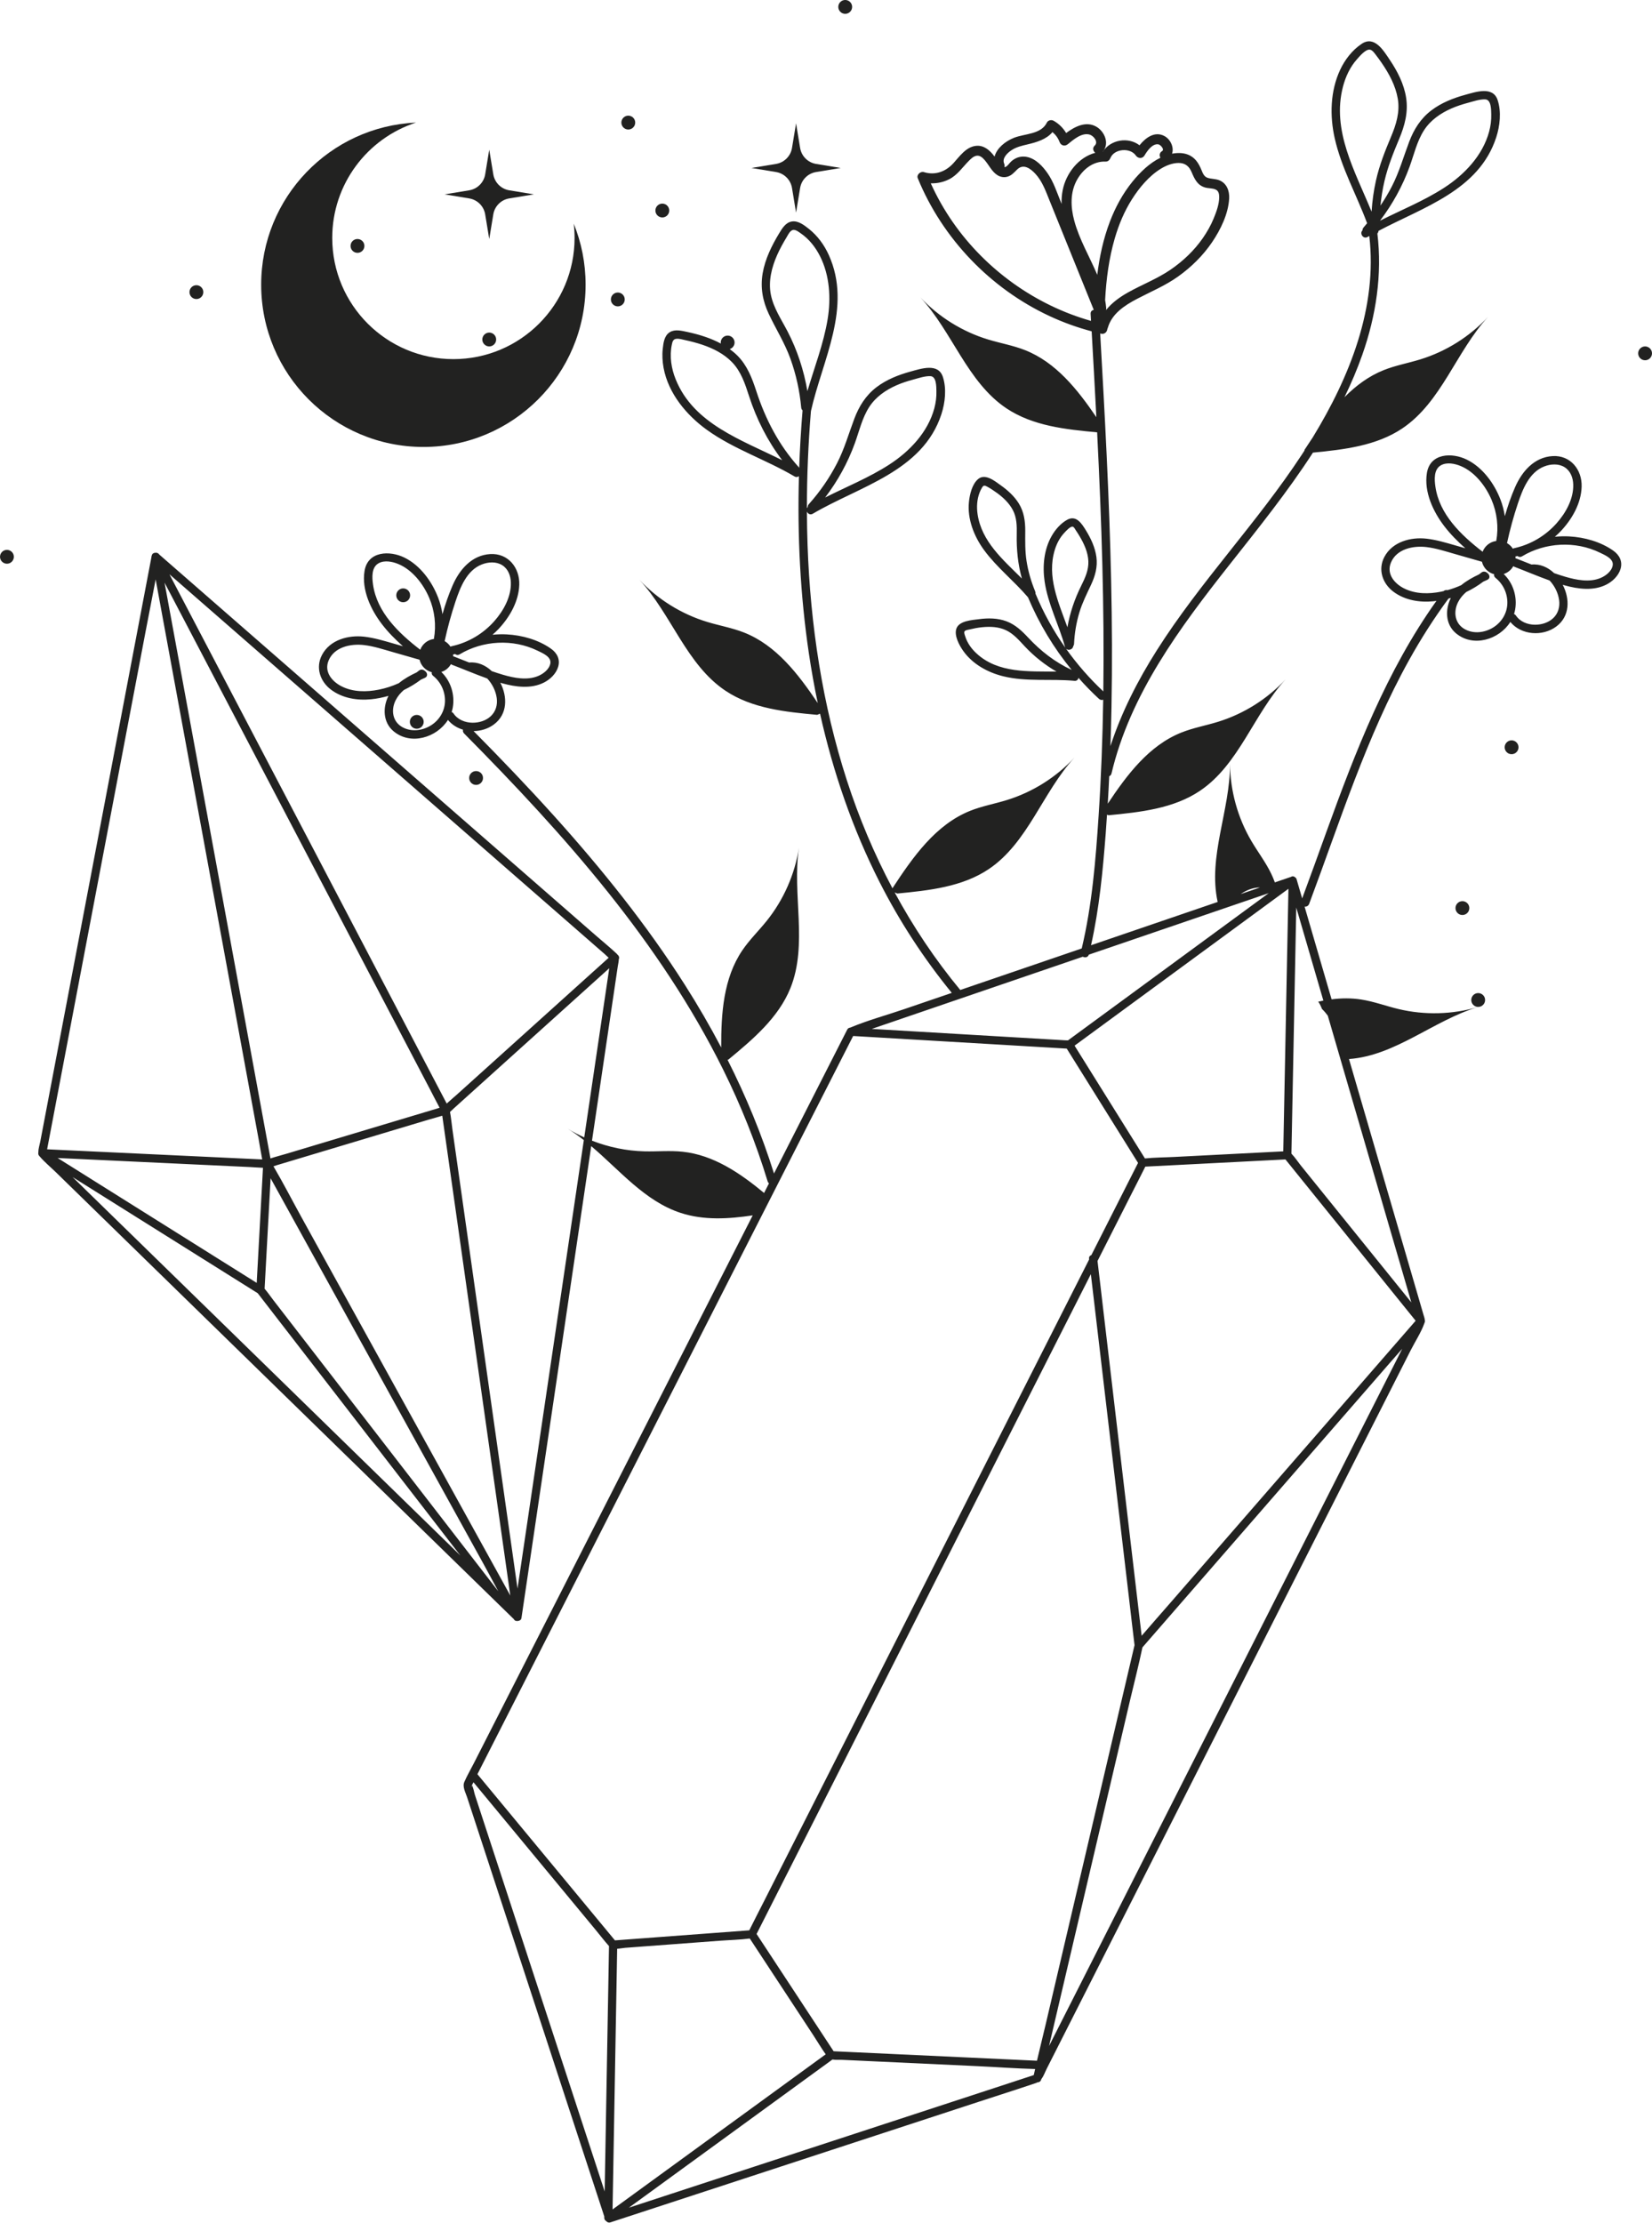 <?xml version="1.0" encoding="UTF-8"?><svg xmlns="http://www.w3.org/2000/svg" xmlns:xlink="http://www.w3.org/1999/xlink" height="1900.7" preserveAspectRatio="xMidYMid meet" version="1.0" viewBox="79.7 59.2 1413.0 1900.7" width="1413.0" zoomAndPan="magnify"><g fill="#222221" id="change1_1"><path d="M441.83,441.37c76.63,0,138.75-62.12,138.75-138.75c0-18.46-3.61-36.06-10.15-52.17 c0.47,4,0.72,8.06,0.72,12.18c0,57.24-46.4,103.64-103.64,103.64c-57.24,0-103.64-46.4-103.64-103.64 c0-46.08,30.07-85.13,71.66-98.61c-73.7,3.3-132.44,64.09-132.44,138.6C303.08,379.25,365.2,441.37,441.83,441.37z"/><path d="M757.12,219.94l3.47,21.06l3.47-21.06c1.15-7,6.64-12.48,13.64-13.64l21.06-3.47l-21.06-3.47 c-7-1.15-12.48-6.64-13.64-13.64l-3.47-21.06l-3.47,21.06c-1.15,7-6.64,12.48-13.64,13.64l-21.06,3.47l21.06,3.47 C750.48,207.45,755.97,212.94,757.12,219.94z"/><path d="M494.69,242.5l3.47,21.06l3.47-21.06c1.15-7,6.64-12.48,13.64-13.64l21.06-3.47l-21.06-3.47 c-7-1.15-12.48-6.64-13.64-13.64l-3.47-21.06l-3.47,21.06c-1.15,7-6.64,12.48-13.64,13.64l-21.06,3.47l21.06,3.47 C488.05,230.02,493.54,235.5,494.69,242.5z"/><path d="M379.54,269.48c0,3.27,2.65,5.92,5.92,5.92c3.27,0,5.92-2.65,5.92-5.92c0-3.27-2.65-5.92-5.92-5.92 C382.19,263.56,379.54,266.21,379.54,269.48z"/><path d="M492.24,349.49c0,3.27,2.65,5.92,5.92,5.92c3.27,0,5.92-2.65,5.92-5.92c0-3.27-2.65-5.92-5.92-5.92 C494.89,343.57,492.24,346.22,492.24,349.49z"/><path d="M802.63,71.02c3.27,0,5.92-2.65,5.92-5.92c0-3.27-2.65-5.92-5.92-5.92c-3.27,0-5.92,2.65-5.92,5.92 C796.71,68.37,799.36,71.02,802.63,71.02z"/><path d="M617.09,169.94c3.27,0,5.92-2.65,5.92-5.92c0-3.27-2.65-5.92-5.92-5.92c-3.27,0-5.92,2.65-5.92,5.92 C611.18,167.29,613.83,169.94,617.09,169.94z"/><path d="M85.63,529.37c-3.27,0-5.92,2.65-5.92,5.92c0,3.27,2.65,5.92,5.92,5.92c3.27,0,5.92-2.65,5.92-5.92 C91.55,532.02,88.9,529.37,85.63,529.37z"/><path d="M1372.6,692.24c-3.27,0-5.92,2.65-5.92,5.92c0,3.27,2.65,5.92,5.92,5.92s5.92-2.65,5.92-5.92 C1378.52,694.89,1375.87,692.24,1372.6,692.24z"/><path d="M1324.62,835.66c0,3.27,2.65,5.92,5.92,5.92c3.27,0,5.92-2.65,5.92-5.92c0-3.27-2.65-5.92-5.92-5.92 C1327.27,829.74,1324.62,832.39,1324.62,835.66z"/><path d="M1486.79,355.41c-3.27,0-5.92,2.65-5.92,5.92c0,3.27,2.65,5.92,5.92,5.92c3.27,0,5.92-2.65,5.92-5.92 C1492.71,358.06,1490.06,355.41,1486.79,355.41z"/><path d="M1349.95,914.25c0-3.27-2.65-5.92-5.92-5.92s-5.92,2.65-5.92,5.92s2.65,5.92,5.92,5.92 S1349.95,917.52,1349.95,914.25z"/><path d="M646.2,245.13c3.27,0,5.92-2.65,5.92-5.92s-2.65-5.92-5.92-5.92c-3.27,0-5.92,2.65-5.92,5.92 S642.93,245.13,646.2,245.13z"/><path d="M436.17,670.49c-3.27,0-5.92,2.65-5.92,5.92c0,3.27,2.65,5.92,5.92,5.92c3.27,0,5.92-2.65,5.92-5.92 C442.09,673.14,439.44,670.49,436.17,670.49z"/><path d="M492.83,724.41c0-3.27-2.65-5.92-5.92-5.92c-3.27,0-5.92,2.65-5.92,5.92s2.65,5.92,5.92,5.92 C490.18,730.33,492.83,727.68,492.83,724.41z"/><path d="M608.13,321.16c3.27,0,5.92-2.65,5.92-5.92c0-3.27-2.65-5.92-5.92-5.92s-5.92,2.65-5.92,5.92 C602.21,318.51,604.86,321.16,608.13,321.16z"/><path d="M424.57,562.31c-3.27,0-5.92,2.65-5.92,5.92s2.65,5.92,5.92,5.92c3.27,0,5.92-2.65,5.92-5.92 S427.83,562.31,424.57,562.31z"/><path d="M247.68,314.9c3.27,0,5.92-2.65,5.92-5.92c0-3.27-2.65-5.92-5.92-5.92c-3.27,0-5.92,2.65-5.92,5.92 C241.76,312.25,244.41,314.9,247.68,314.9z"/><path d="M1459.68,530.11c-10.85-7.69-24.71-11.55-37.87-12.26c-4.07-0.22-8.15-0.1-12.2,0.32 c1.79-1.57,3.53-3.19,5.16-4.92c9.56-10.16,17.31-23.64,17.75-37.88c0.45-14.53-9.51-27.05-24.77-26.2 c-15.74,0.89-26.25,13.08-32.18,26.64c-3.48,7.96-6.32,16.27-8.74,24.74c-0.75-4.83-1.96-9.59-3.71-14.15 c-5.3-13.78-15.26-27.53-28.79-34.2c-12.65-6.24-31.38-5.63-34.16,11.41c-2.63,16.12,5.32,33.05,14.87,45.5 c5.32,6.93,11.46,13.12,18,18.88c-2.84-0.81-5.67-1.62-8.51-2.44c-8.13-2.33-16.26-4.8-24.69-5.76 c-13.6-1.53-29.24,2.66-36.07,15.63c-5.67,10.77-1.61,22.68,7.75,29.71c9.74,7.32,22.44,9.37,34.32,8.18 c0.84-0.08,1.66-0.24,2.49-0.35c-42.68,59.83-69.32,128.94-94.17,197.65c-6.85,18.94-13.64,37.91-20.68,56.78 c-0.71-2.44-1.42-4.89-2.14-7.33c-0.83-2.86-1.67-5.73-2.5-8.59c-0.16-0.98-0.69-1.69-1.39-2.13c-0.91-0.88-2.21-1.2-3.56-0.36 c-4.59,1.57-9.18,3.14-13.77,4.71c-0.93-2.54-1.97-5.05-3.16-7.51c-4.75-9.83-11.46-18.57-16.99-27.99 c-11.67-19.87-18.02-42.83-18.2-65.87c0.14,39.75-19.1,79.43-10.57,118.09c-21.51,7.35-43.03,14.71-64.54,22.06 c-14.59,4.99-29.18,9.98-43.77,14.96c7.03-31.31,10.06-63.41,12.54-95.36c0.42-5.43,0.76-10.86,1.12-16.29l1.29,0.51 c27.15-2.62,55.56-5.67,78.19-20.89c33.49-22.53,46-65.67,73.32-95.39c-15.67,16.89-35.84,29.57-57.86,36.37 c-10.43,3.22-21.28,5.16-31.41,9.21c-27.53,11.01-46.3,35.85-62.88,60.8c0.48-7.83,0.88-15.66,1.25-23.5 c0.9-0.35,1.65-1.09,1.95-2.34c16.03-67.84,58.51-124.74,100.92-178.48c24.63-31.2,49.79-62.47,71.37-95.86 c26.63-2.59,54.33-5.82,76.49-20.73c33.49-22.53,46-65.67,73.32-95.39c-15.67,16.89-35.84,29.57-57.86,36.37 c-10.43,3.22-21.28,5.16-31.41,9.21c-12.89,5.15-23.85,13.36-33.57,23.17c5.71-11.72,10.84-23.75,15.23-36.2 c11.76-33.34,17.17-68.77,12.92-103.84c0.57-0.54,0.92-1.28,0.93-2.16c38.4-20.35,85.96-34.63,100.71-79.97 c3.21-9.85,4.54-21.89,1.22-31.91c-4.01-12.1-18.63-6.97-27.61-4.53c-10.32,2.81-20.55,6.86-29.11,13.37 c-9.15,6.96-14.93,16.2-18.95,26.85c-4.87,12.89-8.5,25.93-14.86,38.25c-2.91,5.63-6.17,11.04-9.69,16.29 c0.69-6.98,1.79-13.92,3.38-20.78c2.92-12.59,7.64-24.31,12.61-36.19c4.77-11.4,7.88-22.87,5.95-35.3 c-1.82-11.71-7.42-22.61-13.98-32.34c-5.32-7.9-13.05-21.04-24.05-13.69c-8.05,5.38-14.36,13.55-18.42,22.26 c-8.45,18.12-8.96,39.31-4.6,58.58c5.75,25.38,18.68,48.28,27.69,72.55c-1,1.18-1.95,2.4-2.99,3.56c-0.7,0.78-0.96,1.65-0.94,2.48 c-2.77,2.63,0.62,7.88,4.35,5.68c0.47-0.28,0.96-0.55,1.44-0.83c7.13,60.99-16.75,120.54-48.36,172.23 c-2.45,3.64-4.85,7.29-7.22,10.92l0.29,0.11c-0.8,1.24-1.59,2.48-2.4,3.7c-38.12,58.11-86.75,108.51-124,167.25 c-16.31,25.72-30.31,53.05-39.71,82.01c0.38-11.16,0.69-22.33,0.9-33.5c1.35-71.7-0.76-143.42-4.12-215.04 c-1.63-34.78-3.58-69.55-5.55-104.31c0.28,0.06,0.56,0.15,0.84,0.21c3.03,0.68,5.07-1.68,5.29-4.06c0.15-0.28,0.27-0.58,0.37-0.92 c3.44-12.15,14.39-19.23,24.97-24.79c11.9-6.25,24.23-11.31,35.23-19.18c11.24-8.04,21.19-17.8,28.97-29.24 c7.28-10.7,13.94-24.3,14.65-37.44c0.35-6.46-2.05-13.01-8.4-15.57c-3.19-1.29-6.62-1.06-9.87-2.04c-3.23-0.98-4.28-3.98-5.47-6.86 c-2.45-5.94-5.63-10.91-11.94-13.2c-4.17-1.51-8.79-1.48-13.16-0.63c1.81-5.38-1.26-12.27-6.57-15.11 c-8.18-4.38-16.07,1.4-21.27,7.92c-9.58-7.38-24.74-4.9-31.38,5.45c-0.04,0-0.08,0-0.12,0c6.13-6.76,1.66-17.45-5.7-21.5 c-8.75-4.81-18.09,0.04-25.56,5.55c-2.59-4.3-6.13-7.87-10.65-10.45c-1.88-1.07-4.81-0.56-5.82,1.53 c-4.95,10.21-19.02,9.38-28.19,13.04c-7.37,2.95-14.62,8.73-16.57,16.04c-0.12-0.18-0.23-0.34-0.34-0.48 c-3.83-5.04-8.91-9.48-15.68-8.69c-8.52,1-13.92,9.08-19.25,14.9c-6.58,7.19-15.59,10.5-25.16,7.54c-2.85-0.88-6.48,2.19-5.24,5.24 c21.13,51.65,62.19,94.35,112.78,117.89c11.58,5.39,23.61,9.73,35.94,13.01c1.39,24.46,2.75,48.93,4.02,73.4 c-16.19-23.79-34.64-46.94-61.07-57.35c-10.16-4-21.01-5.88-31.46-9.05c-22.05-6.69-42.28-19.27-58.04-36.08 c27.47,29.57,40.19,72.66,73.8,95.02c22.47,14.95,50.53,17.96,77.44,20.42c1.89,37.75,3.49,75.51,4.46,113.29 c0.93,36.07,1.3,72.16,0.83,108.24c-11.86-11.12-22.58-23.4-31.98-36.62c1.91,2.05,5.91,0.84,6.22-2.05 c0.42-0.54,0.69-1.22,0.73-2.06c0.43-9.12,1.93-18.12,4.57-26.86c2.48-8.22,6.26-15.68,9.89-23.42c3.58-7.65,5.8-15.41,4.65-23.92 c-1.11-8.18-4.68-15.83-8.99-22.8c-3.58-5.79-8.26-13.29-16.02-9.02c-5.57,3.07-10.17,8.43-13.28,13.89 c-6.62,11.64-7.89,25.74-6.01,38.79c2.8,19.44,12.3,37.1,17.4,55.92c0.08,0.29,0.18,0.55,0.3,0.78 c-10.17-14.43-18.77-29.96-25.54-46.32c0,0,0,0,0,0c0.1-0.54,0.06-1.15-0.22-1.83c-3.44-8.33-5.98-17-7.38-25.91 c-1.36-8.65-1.16-17.2-1.12-25.91c0.04-8.23-1.1-16.3-5.53-23.4c-3.9-6.25-9.42-11.22-15.37-15.46 c-5.01-3.57-13.36-10.48-19.41-5.36c-5.13,4.34-7.14,12.98-7.83,19.32c-1.61,14.71,4.4,29.85,13.01,41.53 c10.93,14.84,25.58,26.28,37.49,40.27c9.43,22.42,22,43.36,37.38,62.09c-14.27-6.65-26.38-16.02-37.16-27.57 c-5.4-5.79-11.08-11.19-18.62-14.02c-7.51-2.82-15.76-2.87-23.61-1.82c-5.89,0.78-16.89,1.32-19.25,8.08 c-2.08,5.94,2.51,14.34,5.85,19.05c8.02,11.33,20.96,18.43,34.25,21.7c19.9,4.9,40.7,1.96,60.92,3.89c2,0.19,3.13-1.06,3.39-2.57 c5.53,6.26,11.37,12.27,17.53,17.96c1.15,1.06,2.49,1.17,3.64,0.74c-0.53,33.1-1.75,66.18-3.93,99.21 c-2.51,37.99-5.59,76.36-14.44,113.48c-19.05,6.51-38.09,13.02-57.14,19.53c-15.59,5.33-31.17,10.66-46.76,15.98 c-21.45-25.91-40.14-53.9-56.1-83.39l2.31,0.91c27.15-2.62,55.56-5.67,78.19-20.89c33.49-22.53,46-65.67,73.32-95.39 c-15.67,16.89-35.84,29.57-57.86,36.37c-10.43,3.22-21.28,5.16-31.41,9.21c-29.52,11.8-48.97,39.51-66.45,66.21 c-15.64-29.41-28.6-60.27-38.89-92.01c-21.05-64.97-31.29-133.08-33.7-201.23c-0.34-9.61-0.52-19.22-0.56-28.83 c0.77,1.82,2.85,3.12,5.05,1.82c39.62-23.38,94.02-36.07,109.99-85.13c3.21-9.85,4.54-21.89,1.22-31.91 c-4.01-12.1-18.63-6.97-27.61-4.53c-10.32,2.81-20.55,6.86-29.11,13.37c-9.15,6.96-14.93,16.2-18.95,26.85 c-4.87,12.89-8.5,25.93-14.86,38.25c-6.52,12.63-14.62,24.35-24.1,34.94c-0.7,0.78-0.96,1.65-0.94,2.48 c-0.3,0.29-0.52,0.61-0.69,0.95c-0.02-27.71,1.18-55.41,3.44-83.03c9.8-43.71,35.49-88.74,15.26-133.49 c-3.88-8.58-9.62-16.45-17.03-22.31c-3.99-3.15-9.08-7.16-14.47-6.33c-5.33,0.82-8.31,5.8-10.87,10.02 c-6.38,10.51-12.06,22-14.17,34.22c-2.11,12.23-0.03,23.68,5.22,34.83c6.08,12.91,13.66,24.79,18.51,38.3 c4.83,13.46,7.94,27.5,9.22,41.75c0.09,1.04,0.55,1.84,1.17,2.41c0,0,0,0,0,0c-1.35,16.38-2.32,32.8-2.89,49.24 c-0.15-0.33-0.34-0.65-0.62-0.95c-16.91-18.89-28.23-40.76-36.05-64.74c-3.59-11.01-7.75-21.92-16.07-30.29 c-2.07-2.09-4.32-3.96-6.68-5.67c2.4-0.75,4.16-2.97,4.16-5.62c0-3.27-2.65-5.92-5.92-5.92c-3.27,0-5.92,2.65-5.92,5.92 c0,0.31,0.05,0.6,0.09,0.9c-4.14-2.22-8.49-4.08-12.92-5.61c-5.25-1.82-10.63-3.23-16.06-4.38c-4.69-1-10.33-2.46-14.73,0.28 c-4.68,2.92-5.4,9.06-5.97,14.07c-0.62,5.45-0.29,10.95,0.69,16.34c4.02,21.93,19.7,40.67,37.41,53.33 c23,16.45,50.32,25.25,74.56,39.56c1.43,0.84,2.8,0.58,3.81-0.2c-1.4,50.63,1.08,101.35,8.5,151.48 c2.11,14.24,4.65,28.43,7.61,42.53c-16.68-24.82-35.55-49.48-63.08-60.33c-10.16-4-21.01-5.88-31.46-9.05 c-22.05-6.69-42.28-19.27-58.04-36.08c27.47,29.57,40.19,72.66,73.8,95.02c22.71,15.11,51.13,18.02,78.29,20.5l2.44-0.98 c11.15,49.9,27.82,98.55,51.02,144.18c17.1,33.63,37.79,65.33,61.66,94.53c-13.58,4.64-27.15,9.28-40.73,13.92 c-15.19,5.19-31.13,9.5-45.95,15.71c-0.09,0.04-0.19,0.06-0.28,0.1c-0.44,0.03-0.87,0.16-1.27,0.4c-0.59,0.32-1.01,0.82-1.27,1.41 c-6.7,13.16-13.4,26.32-20.1,39.48c-14.16,27.81-28.31,55.61-42.47,83.42c-10.5-33.49-23.93-65.94-39.72-97.22l0.68-0.15 c21.02-17.37,42.85-35.81,53.07-61.1c15.13-37.42,1.32-80.17,7.32-120.09c-3.53,22.77-13.14,44.57-27.57,62.53 c-6.84,8.51-14.74,16.19-20.87,25.22c-16.17,23.84-18.18,53.88-18.06,83.05c-9.57-18.2-19.92-36.01-30.96-53.37 c-32.82-51.6-71.29-99.42-112.18-144.81c-22.26-24.7-45.28-48.7-68.65-72.34c6.2-0.08,12.4-1.95,17.38-5.68 c11.8-8.81,11.64-23.77,5.48-35.68c0.62,0.18,1.23,0.38,1.85,0.55c11.4,3.15,24.42,4.86,35.38-0.65 c5.43-2.73,10.44-7.53,12.23-13.46c1.91-6.34-0.9-11.83-6.09-15.5c-10.85-7.69-24.71-11.55-37.87-12.26 c-4.07-0.22-8.15-0.1-12.2,0.32c1.79-1.57,3.53-3.19,5.16-4.92c9.56-10.16,17.31-23.64,17.75-37.88 c0.45-14.53-9.51-27.05-24.77-26.2c-15.74,0.89-26.25,13.08-32.18,26.64c-3.48,7.96-6.32,16.27-8.74,24.74 c-0.75-4.83-1.96-9.59-3.71-14.15c-5.3-13.78-15.26-27.53-28.79-34.2c-12.65-6.24-31.38-5.63-34.16,11.41 c-2.63,16.12,5.32,33.05,14.87,45.5c5.32,6.93,11.46,13.12,18,18.88c-2.84-0.81-5.67-1.62-8.51-2.44 c-8.13-2.33-16.26-4.8-24.69-5.75c-13.6-1.53-29.24,2.66-36.07,15.63c-5.67,10.77-1.61,22.68,7.75,29.71 c9.74,7.32,22.44,9.37,34.32,8.18c5.05-0.51,9.99-1.52,14.8-2.9c-5.01,9.9-4.73,22.55,4.22,30.14 c14.72,12.48,37.11,5.56,46.65-9.58c3.37,4.1,7.9,6.88,12.89,8.35c-0.27,1.05-0.06,2.23,0.94,3.24 c43.01,43.39,84.91,88.01,123.08,135.76c37.64,47.08,71.57,97.37,98.38,151.44c15.28,30.83,28.12,62.81,38.14,95.73 c0.24,0.77,0.65,1.34,1.15,1.75c-1.39,2.73-2.78,5.47-4.18,8.2c-20.72-17.14-43.3-32.46-69.63-35.25 c-10.86-1.15-21.82-0.07-32.74-0.34c-15.32-0.38-30.54-3.55-44.82-9.12c3.31-22.39,6.62-44.78,9.94-67.17 c4.04-27.29,8.07-54.59,12.11-81.88c0.29-1.96,0.84-4.07,0.87-6.05c0.74-1.48,0.05-3.13-1.21-4.07c-0.18-0.23-0.33-0.47-0.56-0.68 c-5.62-5.28-11.66-10.17-17.47-15.24c-28.28-24.67-56.55-49.33-84.83-74c-39-34.02-78-68.04-117-102.07 c-36.33-31.7-72.67-63.39-109-95.09c-20.25-17.66-40.5-35.33-60.74-52.99c-0.78-0.68-1.57-1.37-2.35-2.05 c-0.35-0.6-0.85-0.99-1.44-1.2c-0.02-0.01-0.03-0.01-0.05-0.02c-0.09-0.03-0.17-0.06-0.26-0.08c-0.52-0.17-1.08-0.2-1.62-0.08 c-1.32,0-2.56,0.71-2.94,2.37c-0.19,0.42-0.28,0.87-0.27,1.32c-3.44,18.09-6.88,36.18-10.33,54.27 c-8.32,43.75-16.65,87.5-24.97,131.26c-9.79,51.48-19.59,102.96-29.38,154.43c-7.93,41.66-15.85,83.32-23.78,124.98 c-2.22,11.66-4.44,23.33-6.66,34.99c-0.46,2.41-1.62,5.83-1.58,8.76c-0.04,0.21-0.07,0.42-0.08,0.63 c-0.16,1.09,0.17,2.23,1.19,3.07c0.04,0.05,0.05,0.11,0.09,0.15c4.09,4.78,9.19,8.97,13.69,13.35c10.1,9.85,20.19,19.7,30.29,29.55 c31.46,30.69,62.91,61.37,94.37,92.06c37.58,36.66,75.16,73.32,112.74,109.99c33.03,32.22,66.06,64.45,99.1,96.68 c13.44,13.11,26.88,26.22,40.32,39.33c0.21,0.28,0.45,0.49,0.68,0.67c4.15,4.04,8.29,8.09,12.44,12.13c0.62,0.6,1.23,1.2,1.85,1.8 c0.48,1.08,1.43,1.57,2.48,1.59c0.4,0.05,0.81,0.02,1.21-0.07c1.35-0.16,2.59-0.96,2.81-2.45c0.03-0.18,0.05-0.36,0.08-0.54 c0-0.02,0-0.03,0.01-0.04c2.54-17.15,5.07-34.29,7.61-51.44c6.23-42.12,12.46-84.24,18.69-126.36 c7.7-52.03,15.39-104.06,23.09-156.09c3.4-23.02,6.81-46.03,10.21-69.05c24.68,20.94,45.93,47.05,76.4,57.06 c19.79,6.5,40.9,5.25,61.72,2.14c-19.86,39.01-39.72,78.02-59.59,117.03c-24.47,48.06-48.94,96.12-73.41,144.18 c-21.34,41.9-42.67,83.81-64,125.71c-13.86,27.23-27.72,54.45-41.59,81.68c-2.67,5.25-5.72,10.45-8.07,15.86 c-1.79,4.13,1.03,8.98,2.36,13.04c11.7,35.74,23.4,71.49,35.1,107.23c16.49,50.38,32.98,100.75,49.47,151.13 c10.67,32.6,21.34,65.2,32.01,97.79c0.25,0.78,0.51,1.56,0.76,2.34c-0.01,0.32-0.01,0.64-0.02,0.97c-0.02,1.34,0.58,2.27,1.44,2.81 c0.09,0.08,0.18,0.17,0.27,0.24c0.86,0.95,2.17,1.49,3.48,1.05c40.06-13.11,80.13-26.23,120.19-39.34 c64.91-21.25,129.81-42.49,194.72-63.74c16.4-5.37,32.86-10.6,49.21-16.11c0.48-0.16,0.9-0.39,1.32-0.61 c1.39,0.01,2.73-0.73,3.14-2.5c0.01-0.06,0.03-0.12,0.04-0.18c2.05-2.6,3.21-6.11,4.8-9.23c0.12-0.24,0.24-0.47,0.36-0.71 c0.01-0.02,0.02-0.04,0.03-0.06c18.81-37.12,37.62-74.24,56.43-111.36c30.84-60.86,61.69-121.72,92.53-182.58 c31.89-62.92,63.78-125.85,95.67-188.77c22.03-43.47,44.06-86.94,66.09-130.41c3.8-7.5,8.92-15.23,11.74-23.17 c0.03-0.08,0.04-0.16,0.07-0.25c0.48-0.85,0.53-1.75,0.32-2.57c-0.11-1.51-0.68-2.93-1.17-4.63c-2.06-7.05-4.11-14.1-6.16-21.15 c-17.66-60.59-35.32-121.19-52.98-181.78c-1.51-5.2-3.03-10.39-4.54-15.59c39.75-2.82,72.26-33.04,110.53-44.53 c-22.1,6.53-45.91,7.14-68.32,1.76c-10.62-2.55-20.93-6.42-31.72-8.11c-8.51-1.33-16.98-1.24-25.37-0.16 c-7.7-26.41-15.39-52.81-23.09-79.22c1.55,0.12,3.21-0.58,3.9-2.42c26.37-70.37,48.9-142.69,85.58-208.64 c10.09-18.13,21.25-35.65,33.57-52.35c0.69-0.18,1.37-0.41,2.06-0.61c-5.01,9.9-4.73,22.55,4.22,30.14 c14.73,12.48,37.11,5.56,46.65-9.58c9.34,11.35,27.65,12.61,39.32,3.89c11.8-8.81,11.64-23.77,5.48-35.68 c0.62,0.18,1.23,0.38,1.85,0.55c11.4,3.15,24.42,4.86,35.38-0.65c5.43-2.73,10.44-7.53,12.23-13.46 C1467.68,539.27,1464.86,533.79,1459.68,530.11z M1285.41,201.59c3.79-10.45,6.23-21.61,12.32-31.06 c5.54-8.6,14.16-14.54,23.41-18.59c4.62-2.03,9.47-3.58,14.34-4.88c4.52-1.21,9.88-3.09,14.59-2.89c5.18,0.22,5.02,8.84,5.13,12.71 c0.14,5.02-0.5,9.98-1.8,14.83c-5.51,20.47-21.2,36.89-38.61,48.12c-17.29,11.16-36.44,18.85-54.76,28.1 C1270.75,233.85,1279.36,218.27,1285.41,201.59z M1228.43,133.11c2.24-8.5,6.08-16.7,11.97-23.3c2.21-2.47,7.33-8.7,11.02-8.15 c2.18,0.33,3.88,2.94,5.13,4.55c1.72,2.22,3.37,4.5,4.96,6.82c6.32,9.21,11.82,19.35,13.74,30.47c1.99,11.48-1.4,22.27-5.82,32.76 c-5.15,12.22-9.94,24.34-12.84,37.32c-1.96,8.75-3.16,17.65-3.75,26.59C1238.81,205.76,1218.46,170.91,1228.43,133.11z M1087.71,198.54c5.62-0.04,9.03,2.72,11.18,7.77c2.51,5.89,4.9,11.29,11.58,13.21c2.86,0.82,6.08,0.5,8.83,1.66 c2.79,1.17,3.26,4.02,3.22,6.78c-0.08,6.09-2.47,12.55-4.77,18.12c-2.45,5.94-5.67,11.59-9.34,16.86 c-7.34,10.54-16.92,19.61-27.5,26.85c-11.48,7.85-24.43,12.75-36.5,19.53c-7.08,3.98-13.78,8.83-18.72,15.07 c0.17-0.49,0.25-1.05,0.19-1.7c-0.19-2.33-0.54-4.6-0.94-6.85c0.94-17.85,3.25-35.64,8.25-52.81c3.41-11.71,8.11-23.02,14.64-33.34 c6.27-9.91,14.62-19.99,24.72-26.19C1077.06,200.73,1082.35,198.59,1087.71,198.54z M1029.51,194.23c3.33-7.99,16.94-9,21.72-2.03 c1.79,2.61,5.62,2.88,7.35,0c2.24-3.72,6.64-10.4,11.88-9.58c1.81,0.28,5.57,4.38,3.2,5.78c-2.32,1.37-2.45,3.85-1.44,5.68 c-9.42,4.61-17.37,12.4-23.88,20.41c-8.34,10.28-14.62,21.88-19.33,34.23c-5.57,14.6-8.88,29.93-10.79,45.48 c-6.5-15.43-15.32-30.06-19.7-46.37c-3.13-11.65-3.61-24.26,2.48-35.04c5.05-8.94,13.76-15.87,24.41-15.43 C1027.45,197.44,1028.8,195.94,1029.51,194.23z M944.66,187.77c4.25-2.88,8.95-3.93,13.87-5.09c7.76-1.84,16.23-4.3,21.38-10.53 c2.69,2.24,4.8,5.06,6.06,8.45c1.18,3.16,4.53,4,7.11,1.88c4.7-3.86,11.83-10.02,18.49-8.23c3.44,0.92,7.86,6.31,4.49,9.42 c-2.21,2.04-1.39,4.75,0.45,6.19c-14.23,3.74-24.97,17.48-27.84,31.8c-0.8,4-1.08,7.97-0.97,11.91c-0.19-0.47-0.38-0.95-0.57-1.42 c-3.38-8.34-6.18-17.24-11.34-24.7c-4.14-5.98-9.91-12.29-17.31-13.97c-3.32-0.75-6.71-0.45-9.79,1.01 c-1.55,0.73-2.94,1.71-4.21,2.87c-1.49,1.35-2.96,3.94-4.92,4.62c-0.25,0.09-0.5,0.13-0.75,0.14c0.25-0.91,0.24-1.93-0.22-2.99 C936.58,194.54,941.24,190.08,944.66,187.77z M894.68,249.18c-7.29-10.47-13.61-21.62-18.88-33.25c5.43,0.2,10.86-0.98,15.79-3.48 c6.99-3.55,11.21-10.06,16.57-15.48c1.83-1.85,4.18-4.25,6.91-4.62c2.85-0.38,5.03,1.66,6.76,3.63c3.74,4.24,6.12,9.95,11.06,13.04 c2.31,1.44,5.08,2.01,7.76,1.45c4.03-0.84,6.33-3.7,9.12-6.41c5.36-5.21,11.44-0.68,15.57,3.81c5.93,6.46,8.78,14.69,12.02,22.68 c3.99,9.85,7.98,19.71,11.96,29.57c8.64,21.34,17.27,42.68,25.9,64.02c-1.52,0.27-2.8,1.39-2.69,3.4c0.12,2.01,0.23,4.03,0.34,6.04 C965.34,320.14,922.93,289.76,894.68,249.18z M981.84,529.52c1.65-5.44,4.32-10.64,8.26-14.79c1.32-1.39,4.93-5.52,7.06-5.22 c1.13,0.16,2.15,2.29,2.73,3.14c1.16,1.71,2.28,3.46,3.33,5.25c3.79,6.41,7.07,13.59,7.38,21.15c0.32,7.65-2.82,14.36-6.14,21.05 c-5.64,11.36-9.65,23.15-11.76,35.45C984.92,574.09,974.97,552.2,981.84,529.52z M915.84,498.82c-0.9-6.12-0.52-12.53,1.69-18.34 c0.58-1.53,1.3-3.01,2.15-4.41c1.33-2.21,2.36-1.85,4.5-0.7c2.89,1.56,5.66,3.45,8.32,5.37c5.33,3.86,10.26,8.56,13.41,14.4 c3.53,6.54,3.58,13.88,3.43,21.12c-0.27,12.85,1.02,25.42,4.4,37.62C937.6,537.79,919.28,522.27,915.84,498.82z M914.9,617.88 c-4.25-3.93-7.74-8.73-9.53-14.27c-0.35-1.08-1.29-3.31-0.76-4.4c0.6-1.23,2.83-1.44,4.09-1.74c3.66-0.88,7.38-1.61,11.13-1.98 c6.9-0.68,14.18-0.39,20.53,2.68c6.5,3.14,11.2,8.77,16.05,13.93c7.93,8.41,17.01,15.6,26.97,21.36 C959.35,633.17,933.39,634.97,914.9,617.88z M657.64,383.56c-3.76-9.31-5.38-19.65-3.33-29.56c0.5-2.41,1-4.73,3.76-5.09 c2.5-0.33,5.38,0.61,7.8,1.13c4.9,1.06,9.77,2.33,14.52,3.92c9.35,3.14,18.45,7.74,25.39,14.87c7.79,8.01,11.22,18.62,14.59,29.01 c6.45,19.9,15.82,38.35,28.36,54.87C714.1,435.35,673.06,421.78,657.64,383.56z M810.85,438.25c3.79-10.45,6.23-21.61,12.32-31.06 c5.54-8.6,14.16-14.54,23.41-18.59c4.62-2.03,9.47-3.58,14.34-4.88c4.52-1.21,9.88-3.09,14.59-2.89c5.18,0.22,5.02,8.84,5.13,12.71 c0.14,5.02-0.5,9.98-1.8,14.83c-5.51,20.47-21.2,36.89-38.61,48.12c-17.29,11.16-36.44,18.85-54.76,28.1 C796.19,470.51,804.8,454.93,810.85,438.25z M753.31,342.54c-5.29-10.2-12.03-20.02-14.29-31.47c-2.26-11.45,0.73-23.32,5.38-33.79 c2.3-5.19,5.05-10.18,7.99-15.03c1.17-1.93,2.58-5.03,4.69-6.13c2.46-1.29,5.39,1.14,7.38,2.49c7.22,4.91,12.73,11.93,16.64,19.68 c8.27,16.4,9.46,35.95,6.5,53.83c-3.48,21.1-11.33,41.07-17.3,61.54C767.28,375.87,761.64,358.61,753.31,342.54z M472.86,618.68 c19.84-11.95,45.6-13.33,66.51-3.17c4.22,2.05,12.06,5.17,11.04,10.98c-0.89,5.03-6,8.88-10.43,10.73 c-9.47,3.94-20.62,1.69-30.08-1.07c-3.21-0.94-6.4-1.99-9.57-3.09c-5.23-5-12.03-8.05-19.35-7.37c-4.27-1.71-8.54-3.42-12.8-5.05 c-0.32-0.12-0.62-0.18-0.91-0.22c0.01-0.16,0.05-0.31,0.05-0.47c0-0.41-0.09-0.79-0.12-1.19c0.24-0.01,0.49-0.03,0.76-0.09 c0.34-0.07,0.67-0.18,1-0.26C469.95,619.27,471.38,619.57,472.86,618.68z M469.27,573.6c4.04-12.09,9.61-26.65,22.45-31.74 c5.54-2.2,12.34-2.68,17.57,0.62c5.04,3.17,7.18,8.98,7.36,14.71c0.37,12.28-6.3,24.28-14.24,33.22 c-9.58,10.78-22.28,18.27-36.38,21.32c-0.4,0.09-0.73,0.23-1.02,0.4c-1.25-1.97-2.97-3.58-4.99-4.76 C462.5,595.96,465.57,584.68,469.27,573.6z M398.78,559.19c-0.9-6.16-1.52-15.04,4.91-18.47c5.04-2.69,11.66-1.33,16.67,0.74 c12.08,4.99,21.38,17.06,26.39,28.77c4.77,11.15,6.2,23.48,4.07,35.31c-5.37,0.71-9.8,4.31-11.67,9.23 C420.53,600.42,402.2,582.74,398.78,559.19z M448.2,679.51c-7.26,4.5-16.76,5.71-24.42,1.4c-8.46-4.76-9.8-14.74-5.66-22.98 c1.73-3.44,4.17-6.28,6.99-8.73c5.14-2.46,10.04-5.43,14.64-8.89c1.13-0.52,2.26-1.03,3.38-1.52c2.87-1.26,2.11-4.52,0-5.91 c-1.29-1.21-3.39-1.69-5.12-0.25c-0.62,0.52-1.27,0.99-1.91,1.48c-5.35,2.5-10.69,5.44-15.24,9.22c-5.48,2.5-11.25,4.38-17.18,5.56 c-10.53,2.1-21.84,2.14-31.65-2.75c-8.24-4.1-15.27-12.34-11.34-22c4.82-11.85,19.14-14.72,30.46-13.37 c8.21,0.98,16.2,3.61,24.13,5.88c7.76,2.22,15.53,4.45,23.29,6.67c1.25,5.23,5.29,9.33,10.47,10.69c-0.28,1.03-0.01,2.16,1.13,3.07 c6.56,5.27,10.31,13.27,10.14,21.7C460.14,667.34,455.41,675.04,448.2,679.51z M467.68,669.36c-0.46-0.68-1.05-1.12-1.67-1.37 c0.4-1.23,0.72-2.48,0.95-3.77c1.95-10.99-1.7-22.72-9.78-30.43c3.51-1.13,6.41-3.53,8.19-6.69c0.26,0.19,0.55,0.36,0.89,0.49 c10.01,3.83,20,8.11,30.16,11.74c4.25,4.51,7.29,10.51,8.14,16.67c0.82,5.88-0.78,11.6-5.19,15.67 c-4.15,3.83-10.01,5.55-15.54,5.49C477.68,677.09,471.27,674.65,467.68,669.36z M343.28,653.73 c37.84,33.01,75.69,66.02,113.53,99.04c32.71,28.53,65.41,57.06,98.12,85.59c10.75,9.38,21.49,18.75,32.24,28.13 c3.35,2.92,6.7,5.85,10.06,8.77c0.99,0.87,2.01,1.91,3.07,2.88c-7.88,7.1-15.76,14.21-23.65,21.31 c-18.67,16.82-37.33,33.65-56,50.47c-16.69,15.04-33.38,30.09-50.08,45.13c-2.88,2.59-5.93,5.1-8.79,7.75 c-1.51-2.89-3.02-5.77-4.54-8.66c-6.01-11.46-12.01-22.92-18.02-34.38c-8.93-17.04-17.86-34.08-26.79-51.12 c-10.85-20.7-21.7-41.4-32.54-62.1c-11.88-22.67-23.76-45.34-35.64-68.01c-11.99-22.88-23.98-45.77-35.98-68.65 c-11.18-21.34-22.36-42.68-33.55-64.02c-9.45-18.04-18.9-36.07-28.36-54.11c-6.8-12.98-13.6-25.96-20.4-38.93 c-0.44-0.85-0.88-1.71-1.32-2.57c8.33,7.27,16.66,14.53,24.99,21.8C280.85,599.27,312.07,626.5,343.28,653.73z M128.99,1049.35 c7.67,0.36,15.34,0.72,23.01,1.08c25.25,1.19,50.49,2.38,75.74,3.56c22.09,1.04,44.17,2.08,66.26,3.12 c3.52,0.17,7.09,0.49,10.63,0.61c-1.66,30.39-3.31,60.79-4.97,91.18c-0.13,2.41-0.26,4.82-0.39,7.23 c-19.34-12.13-38.69-24.26-58.03-36.39c-33.49-21-66.98-42-100.47-63.01C136.84,1054.27,132.92,1051.81,128.99,1049.35z M311.03,1049.71c-0.62-3.39-1.25-6.79-1.87-10.18c-2.32-12.61-4.64-25.22-6.96-37.84c-3.42-18.58-6.84-37.15-10.25-55.73 c-4.19-22.77-8.38-45.54-12.57-68.31c-4.57-24.83-9.14-49.66-13.71-74.49c-4.61-25.07-9.22-50.13-13.84-75.2 c-4.32-23.48-8.64-46.96-12.96-70.44c-3.64-19.76-7.27-39.51-10.91-59.27c-2.51-13.62-5.01-27.25-7.52-40.87 c4.66,8.9,9.33,17.8,13.99,26.7c8.93,17.04,17.86,34.08,26.79,51.12c10.85,20.7,21.7,41.4,32.54,62.1 c11.88,22.67,23.76,45.34,35.64,68.01c11.99,22.88,23.98,45.77,35.98,68.65c11.18,21.34,22.36,42.68,33.55,64.02 c9.45,18.04,18.9,36.07,28.36,54.11c6.8,12.98,13.6,25.96,20.4,38.93c2.67,5.09,5.25,10.27,8,15.33c-0.59,0.21-1.18,0.43-1.73,0.59 c-19.87,5.96-39.74,11.92-59.61,17.88c-23.07,6.92-46.14,13.84-69.21,20.76C320.47,1046.97,315.68,1048.19,311.03,1049.71z M311.1,1067.64c0.02-0.33,0.04-0.65,0.05-0.98c5.15,9.32,10.3,18.65,15.45,27.97c17.05,30.88,34.11,61.76,51.16,92.65 c20.62,37.35,41.25,74.69,61.87,112.04c17.81,32.26,35.62,64.51,53.44,96.77c4.34,7.85,8.55,15.82,12.83,23.74 c-5.71-7.39-11.43-14.79-17.14-22.18c-16.2-20.96-32.4-41.93-48.6-62.89c-19.73-25.53-39.46-51.06-59.19-76.59 c-16.94-21.92-33.88-43.83-50.82-65.75c-5.63-7.28-11.26-14.56-16.88-21.85c-2.4-3.11-4.67-6.47-7.25-9.46 C307.7,1129.95,309.4,1098.8,311.1,1067.64z M504.01,1401.42c-17.05-30.88-34.11-61.77-51.16-92.65 c-20.62-37.35-41.25-74.69-61.87-112.04c-17.81-32.26-35.62-64.51-53.44-96.77c-7.98-14.46-15.57-29.26-23.94-43.51 c0.94-0.32,1.87-0.65,2.76-0.92c20.48-6.14,40.96-12.29,61.44-18.43c22.8-6.84,45.6-13.68,68.4-20.51 c3.88-1.16,7.89-2.16,11.78-3.4c1.87,13.16,3.73,26.32,5.6,39.48c4.9,34.57,9.81,69.14,14.71,103.72 c5.9,41.57,11.79,83.13,17.69,124.7c5.12,36.12,10.25,72.25,15.37,108.37c1.61,11.33,3.21,22.66,4.82,33.98 C512.12,1416.1,508.06,1408.76,504.01,1401.42z M128.87,995.27c7.72-40.57,15.44-81.14,23.16-121.71 c9.33-49.06,18.67-98.12,28-147.18c8.09-42.52,16.18-85.05,24.27-127.57c2.8-14.73,5.75-29.45,8.53-44.19 c2.04,11.09,4.08,22.18,6.12,33.26c3.42,18.58,6.84,37.15,10.25,55.73c4.19,22.77,8.38,45.54,12.57,68.31 c4.57,24.83,9.14,49.66,13.71,74.49c4.61,25.07,9.22,50.13,13.84,75.2c4.32,23.48,8.64,46.96,12.96,70.44 c3.63,19.76,7.27,39.51,10.9,59.27c2.63,14.27,5.25,28.55,7.88,42.82c1,5.43,1.83,10.95,2.91,16.39c-0.5-0.01-1-0.01-1.48-0.03 c-18.83-0.89-37.65-1.77-56.48-2.66c-25.86-1.22-51.72-2.43-77.58-3.65c-16.14-0.76-32.29-1.52-48.43-2.28 C122.96,1026.36,125.91,1010.81,128.87,995.27z M387.27,1305.15c-39.25-38.29-78.51-76.59-117.76-114.88 c-33.74-32.91-67.47-65.83-101.21-98.74c-8.85-8.63-17.7-17.27-26.55-25.9c11.75,7.37,23.51,14.74,35.26,22.11 c33.49,21,66.98,42,100.47,63.01c7.49,4.69,14.97,9.39,22.46,14.08c0.06,0.06,0.14,0.1,0.21,0.15 c6.75,8.73,13.49,17.46,20.24,26.19c16.2,20.96,32.4,41.93,48.6,62.89c19.73,25.53,39.46,51.06,59.19,76.59 c15.09,19.52,30.17,39.04,45.26,58.56C444.71,1361.19,415.99,1333.17,387.27,1305.15z M574.03,1068.14 c-8.02,54.22-16.04,108.44-24.06,162.66c-6.93,46.87-13.86,93.74-20.8,140.6c-2.27,15.36-4.55,30.73-6.82,46.1 c-0.94-6.62-1.88-13.24-2.82-19.86c-4.9-34.57-9.81-69.14-14.71-103.72c-5.9-41.57-11.79-83.13-17.69-124.7 c-5.12-36.12-10.25-72.25-15.37-108.37c-1.68-11.84-3.36-23.69-5.04-35.53c-0.72-5.07-1.17-10.3-2.11-15.36 c1.2-1.03,2.31-2.2,3.4-3.17c14.3-12.89,28.61-25.78,42.91-38.68c19.35-17.44,38.7-34.88,58.05-52.32 c10.61-9.57,21.23-19.13,31.84-28.7c-2.29,15.48-4.58,30.96-6.87,46.44c-4.84,32.74-9.69,65.48-14.53,98.22 c-4.84-2.2-9.57-4.65-14.1-7.42c4.78,2.94,9.33,6.24,13.76,9.72C577.39,1045.41,575.71,1056.78,574.03,1068.14z M1290.54,1188.5 c-7.35,8.45-14.69,16.89-22.04,25.34c-19.22,22.1-38.44,44.19-57.66,66.28c-23.24,26.71-46.47,53.42-69.71,80.13 c-20.08,23.09-40.17,46.18-60.25,69.26c-8.22,9.45-16.55,18.84-24.7,28.35c-0.97-8.2-1.93-16.4-2.9-24.6 c-3.1-26.32-6.2-52.64-9.3-78.97c-3.75-31.84-7.5-63.69-11.25-95.53c-3.24-27.53-6.48-55.05-9.73-82.58 c-1.52-12.92-2.99-25.86-4.57-38.77c0.21-0.41,0.42-0.82,0.62-1.23c9.17-18.1,18.34-36.19,27.51-54.29 c4.25-8.39,8.58-16.74,12.76-25.17c13.21-0.68,26.43-1.36,39.64-2.03c22.13-1.14,44.25-2.27,66.38-3.41 c4.61-0.24,9.22-0.47,13.83-0.71c12.56,15.55,25.11,31.1,37.67,46.65c20.51,25.41,41.03,50.81,61.54,76.22 C1282.44,1178.47,1286.49,1183.49,1290.54,1188.5z M966.64,1821.22c-18.46-0.86-36.92-1.72-55.38-2.58 c-32.62-1.52-65.24-3.04-97.86-4.56c-6.89-0.32-13.78-0.64-20.68-0.96c-7.31-11.12-14.62-22.25-21.93-33.37 c-12.17-18.51-24.33-37.03-36.5-55.54c-2.49-3.79-4.98-7.57-7.47-11.36c2.66-5.25,5.32-10.51,7.99-15.76 c8.09-15.97,16.19-31.94,24.28-47.92c12-23.68,24-47.35,36-71.03c14.64-28.89,29.28-57.78,43.92-86.66 c15.98-31.54,31.96-63.07,47.94-94.61c16.24-32.04,32.47-64.08,48.71-96.12c15.04-29.68,30.08-59.36,45.12-89.04 c10.65-21.01,21.3-42.03,31.95-63.04c0.78,6.59,1.55,13.18,2.33,19.76c3.1,26.32,6.2,52.64,9.3,78.97 c3.75,31.84,7.5,63.69,11.25,95.53c3.24,27.53,6.48,55.05,9.73,82.58c1.57,13.37,3.08,26.74,4.72,40.1 c0.01,0.1,0.02,0.19,0.03,0.29c-2.83,12.09-5.67,24.17-8.5,36.26c-6.9,29.44-13.8,58.87-20.7,88.31 c-8.34,35.59-16.69,71.19-25.03,106.79c-7.23,30.86-14.47,61.73-21.7,92.59C971.72,1800.29,969.08,1810.74,966.64,1821.22z M603.64,1948.38c0.42-23.95,0.85-47.9,1.27-71.85c0.74-41.89,1.48-83.78,2.22-125.67c0.15-8.46,0.3-16.91,0.45-25.37 c2.44-0.15,4.96-0.67,6.75-0.81c12.45-0.93,24.89-1.86,37.34-2.79c14.47-1.08,28.94-2.16,43.41-3.25 c8.59-0.64,17.37-0.82,25.92-1.92c10.47,15.93,20.94,31.86,31.41,47.8c7.67,11.67,15.34,23.35,23.01,35.02 c3.5,5.33,6.8,10.97,10.52,16.2c-20.46,14.89-40.91,29.77-61.37,44.66c-34.24,24.92-68.49,49.83-102.73,74.75 C615.77,1939.56,609.71,1943.97,603.64,1948.38z M1180.3,892.01c-0.83,42.07-1.66,84.14-2.48,126.2 c-0.17,8.48-0.33,16.97-0.5,25.45c-3.67,0.19-7.35,0.38-11.02,0.57c-13.11,0.67-26.22,1.35-39.33,2.02 c-14.28,0.73-28.57,1.47-42.85,2.2c-8.33,0.43-16.82,0.42-25.13,1.27c-10.3-16.5-20.6-33-30.9-49.51 c-7.2-11.53-14.39-23.05-21.58-34.58c-2.34-3.75-4.69-7.51-7.03-11.26c-0.21-0.33-0.42-0.71-0.64-1.11 c20.7-15.18,41.4-30.36,62.11-45.54c34.27-25.13,68.54-50.25,102.8-75.38c6-4.4,11.99-8.79,17.99-13.19 C1181.26,843.45,1180.78,867.73,1180.3,892.01z M1142.78,822.48c5.03-3.08,9.99-4.43,14.66-4.46c-3.46,1.18-6.93,2.37-10.39,3.55 c-2.06,0.71-4.12,1.41-6.19,2.12C1141.5,823.28,1142.14,822.87,1142.78,822.48z M936.06,901.1c23.27-7.96,46.54-15.91,69.81-23.87 c1.8,1.01,4.36,0.66,5.14-1.76c11.33-3.87,22.65-7.74,33.98-11.61c31.57-10.79,63.13-21.58,94.7-32.37 c8.4-2.87,16.8-5.74,25.19-8.61c-15.44,11.32-30.88,22.64-46.32,33.96c-34.27,25.13-68.54,50.25-102.8,75.38 c-7.52,5.52-15.05,11.03-22.57,16.55c-0.77-0.03-1.56-0.01-2.24-0.05c-3.07-0.18-6.14-0.36-9.21-0.54 c-10.75-0.63-21.51-1.27-32.26-1.9c-28.85-1.7-57.69-3.4-86.54-5.1c-12.01-0.71-24.03-1.42-36.04-2.12 c-0.51-0.03-1.03-0.07-1.54-0.1c6.77-2.31,13.54-4.63,20.31-6.94C875.79,921.7,905.93,911.4,936.06,901.1z M580.66,1394.34 c23.99-47.13,47.99-94.25,71.98-141.38c23.7-46.55,47.4-93.09,71.09-139.64c18.87-37.06,37.74-74.12,56.61-111.18 c9.57-18.8,19.14-37.6,28.72-56.4c0.12-0.24,0.24-0.47,0.36-0.71c20.46,1.21,40.93,2.41,61.4,3.62 c33.42,1.97,66.85,3.94,100.27,5.91c7.01,0.41,14.01,0.83,21.02,1.24c18.07,28.95,36.14,57.9,54.21,86.85 c2.26,3.63,4.53,7.25,6.79,10.88c-2.67,5.27-5.34,10.54-8.01,15.8c-8.09,15.97-16.19,31.94-24.28,47.92 c-2.56,5.04-5.11,10.09-7.67,15.13c-1.23,0.39-2.15,1.44-1.94,3.16c0.02,0.18,0.04,0.37,0.06,0.55 c-8.82,17.4-17.63,34.79-26.45,52.19c-14.64,28.89-29.28,57.78-43.92,86.66c-15.98,31.54-31.96,63.07-47.94,94.61 c-16.24,32.04-32.47,64.08-48.71,96.12c-15.04,29.68-30.08,59.36-45.12,89.04c-12.75,25.17-25.51,50.34-38.26,75.5 c-9.17,18.1-18.34,36.19-27.51,54.29c-4.26,8.41-8.6,16.78-12.78,25.22c-33.92,2.54-67.84,5.07-101.77,7.61 c-4.37,0.33-8.75,0.65-13.12,0.98c-13.2-15.95-26.4-31.89-39.6-47.84c-21.35-25.79-42.7-51.58-64.06-77.37 c-4.66-5.62-9.31-11.25-13.97-16.87c10.8-21.21,21.59-42.41,32.39-63.62C540.51,1473.19,560.58,1433.76,580.66,1394.34z M482.5,1587.13c0.15-0.03,0.44-0.92,0.54-1.05C483.1,1586.57,483.03,1587.03,482.5,1587.13z M581.18,1884.99 c-15.99-48.84-31.98-97.68-47.96-146.53c-13.86-42.34-27.72-84.67-41.58-127.01c-1.9-5.81-3.8-11.61-5.7-17.42 c-0.75-2.3-1.27-6.21-2.63-8.4c0.5-0.78,0.95-1.63,1.36-2.51c8.92,10.77,17.84,21.55,26.76,32.32 c18.37,22.19,36.74,44.38,55.11,66.57c7.63,9.22,15.27,18.44,22.9,27.66c3.71,4.48,7.26,9.2,11.16,13.52 c-0.46,25.85-0.91,51.71-1.37,77.56c-0.74,41.89-1.48,83.78-2.22,125.67c-0.04,2.19-0.08,4.39-0.12,6.58 C591.66,1917,586.42,1900.99,581.18,1884.99z M944.77,1839.78c-59.02,19.32-118.03,38.64-177.05,57.95 c-50.05,16.38-100.1,32.77-150.14,49.15c16.22-11.8,32.43-23.6,48.65-35.4c34.24-24.92,68.49-49.83,102.73-74.75 c7.59-5.52,15.18-11.05,22.77-16.57c2.69,0.48,5.86,0.19,8.06,0.29c10.09,0.47,20.18,0.94,30.27,1.41 c28.72,1.34,57.43,2.68,86.15,4.02c16.24,0.76,32.57,1.99,48.85,2.41c-0.38,1.72-0.77,3.44-1.13,5.16 c-0.38,0.15-0.69,0.27-0.76,0.29C957.03,1835.76,950.9,1837.77,944.77,1839.78z M1142.16,1482.64 c-31.93,63.01-63.86,126.01-95.79,189.02c-22.81,45.01-45.62,90.01-68.42,135.02c-0.32,0.64-0.65,1.27-0.97,1.91 c0.65-2.79,1.31-5.57,1.96-8.36c6.9-29.44,13.8-58.87,20.7-88.31c8.34-35.59,16.69-71.19,25.03-106.79 c7.23-30.86,14.47-61.73,21.7-92.59c3.47-14.8,7.33-29.56,10.42-44.45c0.09-0.15,0.17-0.32,0.23-0.5 c7.74-8.89,15.48-17.79,23.21-26.68c19.22-22.1,38.44-44.19,57.66-66.28c23.24-26.71,46.47-53.42,69.71-80.13 c20.08-23.09,40.17-46.18,60.25-69.26c3.72-4.28,7.48-8.54,11.23-12.8c-15.12,29.83-30.23,59.65-45.35,89.48 C1203.22,1362.15,1172.69,1422.39,1142.16,1482.64z M1208.83,918.25c0.6,1.2,1.11,2.46,1.62,3.7c1.84,1.76,3.46,3.67,4.93,5.67 c0.43,1.48,0.87,2.97,1.3,4.45c3.16,10.83,6.32,21.67,9.47,32.5c0,0.11,0.01,0.21,0.01,0.32c0.03,0,0.05,0,0.08,0 c16.01,54.93,32.02,109.85,48.03,164.78c4.19,14.38,8.38,28.77,12.58,43.15c-6.11-7.57-12.22-15.13-18.33-22.7 c-18.15-22.48-36.3-44.96-54.46-67.44c-7.12-8.81-14.23-17.63-21.35-26.44c-2.72-3.36-5.33-7.45-8.42-10.61 c0.51-26.16,1.03-52.32,1.54-78.48c0.83-42.07,1.65-84.14,2.48-126.2c0.04-1.92,0.08-3.84,0.11-5.76 c7.73,26.52,15.46,53.05,23.19,79.57c-1.47,0.28-2.95,0.59-4.41,0.93C1207.8,916.49,1208.34,917.34,1208.83,918.25z M1377.95,489.82c4.04-12.09,9.61-26.65,22.45-31.74c5.54-2.2,12.34-2.68,17.57,0.62c5.04,3.17,7.18,8.98,7.36,14.71 c0.37,12.28-6.3,24.28-14.24,33.22c-9.58,10.78-22.28,18.27-36.38,21.32c-0.4,0.09-0.73,0.23-1.03,0.4 c-1.25-1.97-2.97-3.58-4.99-4.76C1371.18,512.17,1374.24,500.9,1377.95,489.82z M1307.45,475.4c-0.9-6.16-1.52-15.04,4.91-18.47 c5.04-2.69,11.66-1.33,16.67,0.74c12.08,4.99,21.38,17.06,26.39,28.77c4.77,11.15,6.2,23.48,4.07,35.31 c-5.37,0.71-9.8,4.31-11.67,9.23C1329.21,516.63,1310.88,498.96,1307.45,475.4z M1356.87,595.72c-7.26,4.5-16.76,5.71-24.42,1.4 c-8.46-4.76-9.8-14.74-5.66-22.98c1.73-3.44,4.17-6.28,6.99-8.73c5.14-2.46,10.04-5.43,14.64-8.89c1.13-0.52,2.26-1.03,3.38-1.52 c2.88-1.26,2.11-4.52,0-5.91c-1.29-1.21-3.39-1.69-5.12-0.25c-0.62,0.52-1.27,0.99-1.91,1.48c-5.35,2.5-10.69,5.44-15.23,9.22 c-3.78,1.72-7.7,3.15-11.72,4.25c-1.14-0.25-2.39-0.05-3.38,0.83c-0.7,0.16-1.39,0.34-2.09,0.48c-10.53,2.1-21.84,2.14-31.65-2.75 c-8.24-4.1-15.27-12.34-11.34-22c4.82-11.85,19.14-14.72,30.46-13.37c8.21,0.98,16.2,3.61,24.13,5.88 c7.76,2.22,15.53,4.45,23.29,6.67c1.25,5.23,5.29,9.33,10.47,10.69c-0.28,1.03-0.01,2.16,1.13,3.07 c6.56,5.27,10.31,13.27,10.14,21.7C1368.81,583.56,1364.09,591.25,1356.87,595.72z M1413.24,572.21c0.82,5.88-0.78,11.6-5.19,15.67 c-4.15,3.83-10.01,5.55-15.54,5.49c-6.15-0.06-12.56-2.5-16.15-7.79c-0.46-0.68-1.05-1.12-1.67-1.37c0.4-1.23,0.72-2.48,0.95-3.77 c1.95-10.99-1.7-22.72-9.78-30.43c3.51-1.13,6.41-3.53,8.19-6.69c0.26,0.19,0.55,0.36,0.89,0.49c10.01,3.83,20,8.11,30.16,11.74 C1409.35,560.05,1412.39,566.05,1413.24,572.21z M1459.08,542.7c-0.89,5.03-6,8.88-10.43,10.73c-9.47,3.94-20.62,1.69-30.08-1.07 c-3.21-0.94-6.4-1.99-9.57-3.09c-5.23-5-12.03-8.05-19.35-7.37c-4.27-1.71-8.54-3.42-12.8-5.05c-0.32-0.12-0.62-0.18-0.91-0.22 c0-0.16,0.05-0.31,0.05-0.47c0-0.41-0.09-0.79-0.12-1.19c0.24-0.01,0.49-0.03,0.76-0.09c0.34-0.07,0.67-0.18,1-0.26 c1.01,0.85,2.44,1.15,3.92,0.26c19.84-11.95,45.6-13.33,66.51-3.17C1452.26,533.77,1460.11,536.89,1459.08,542.7z"/></g></svg>